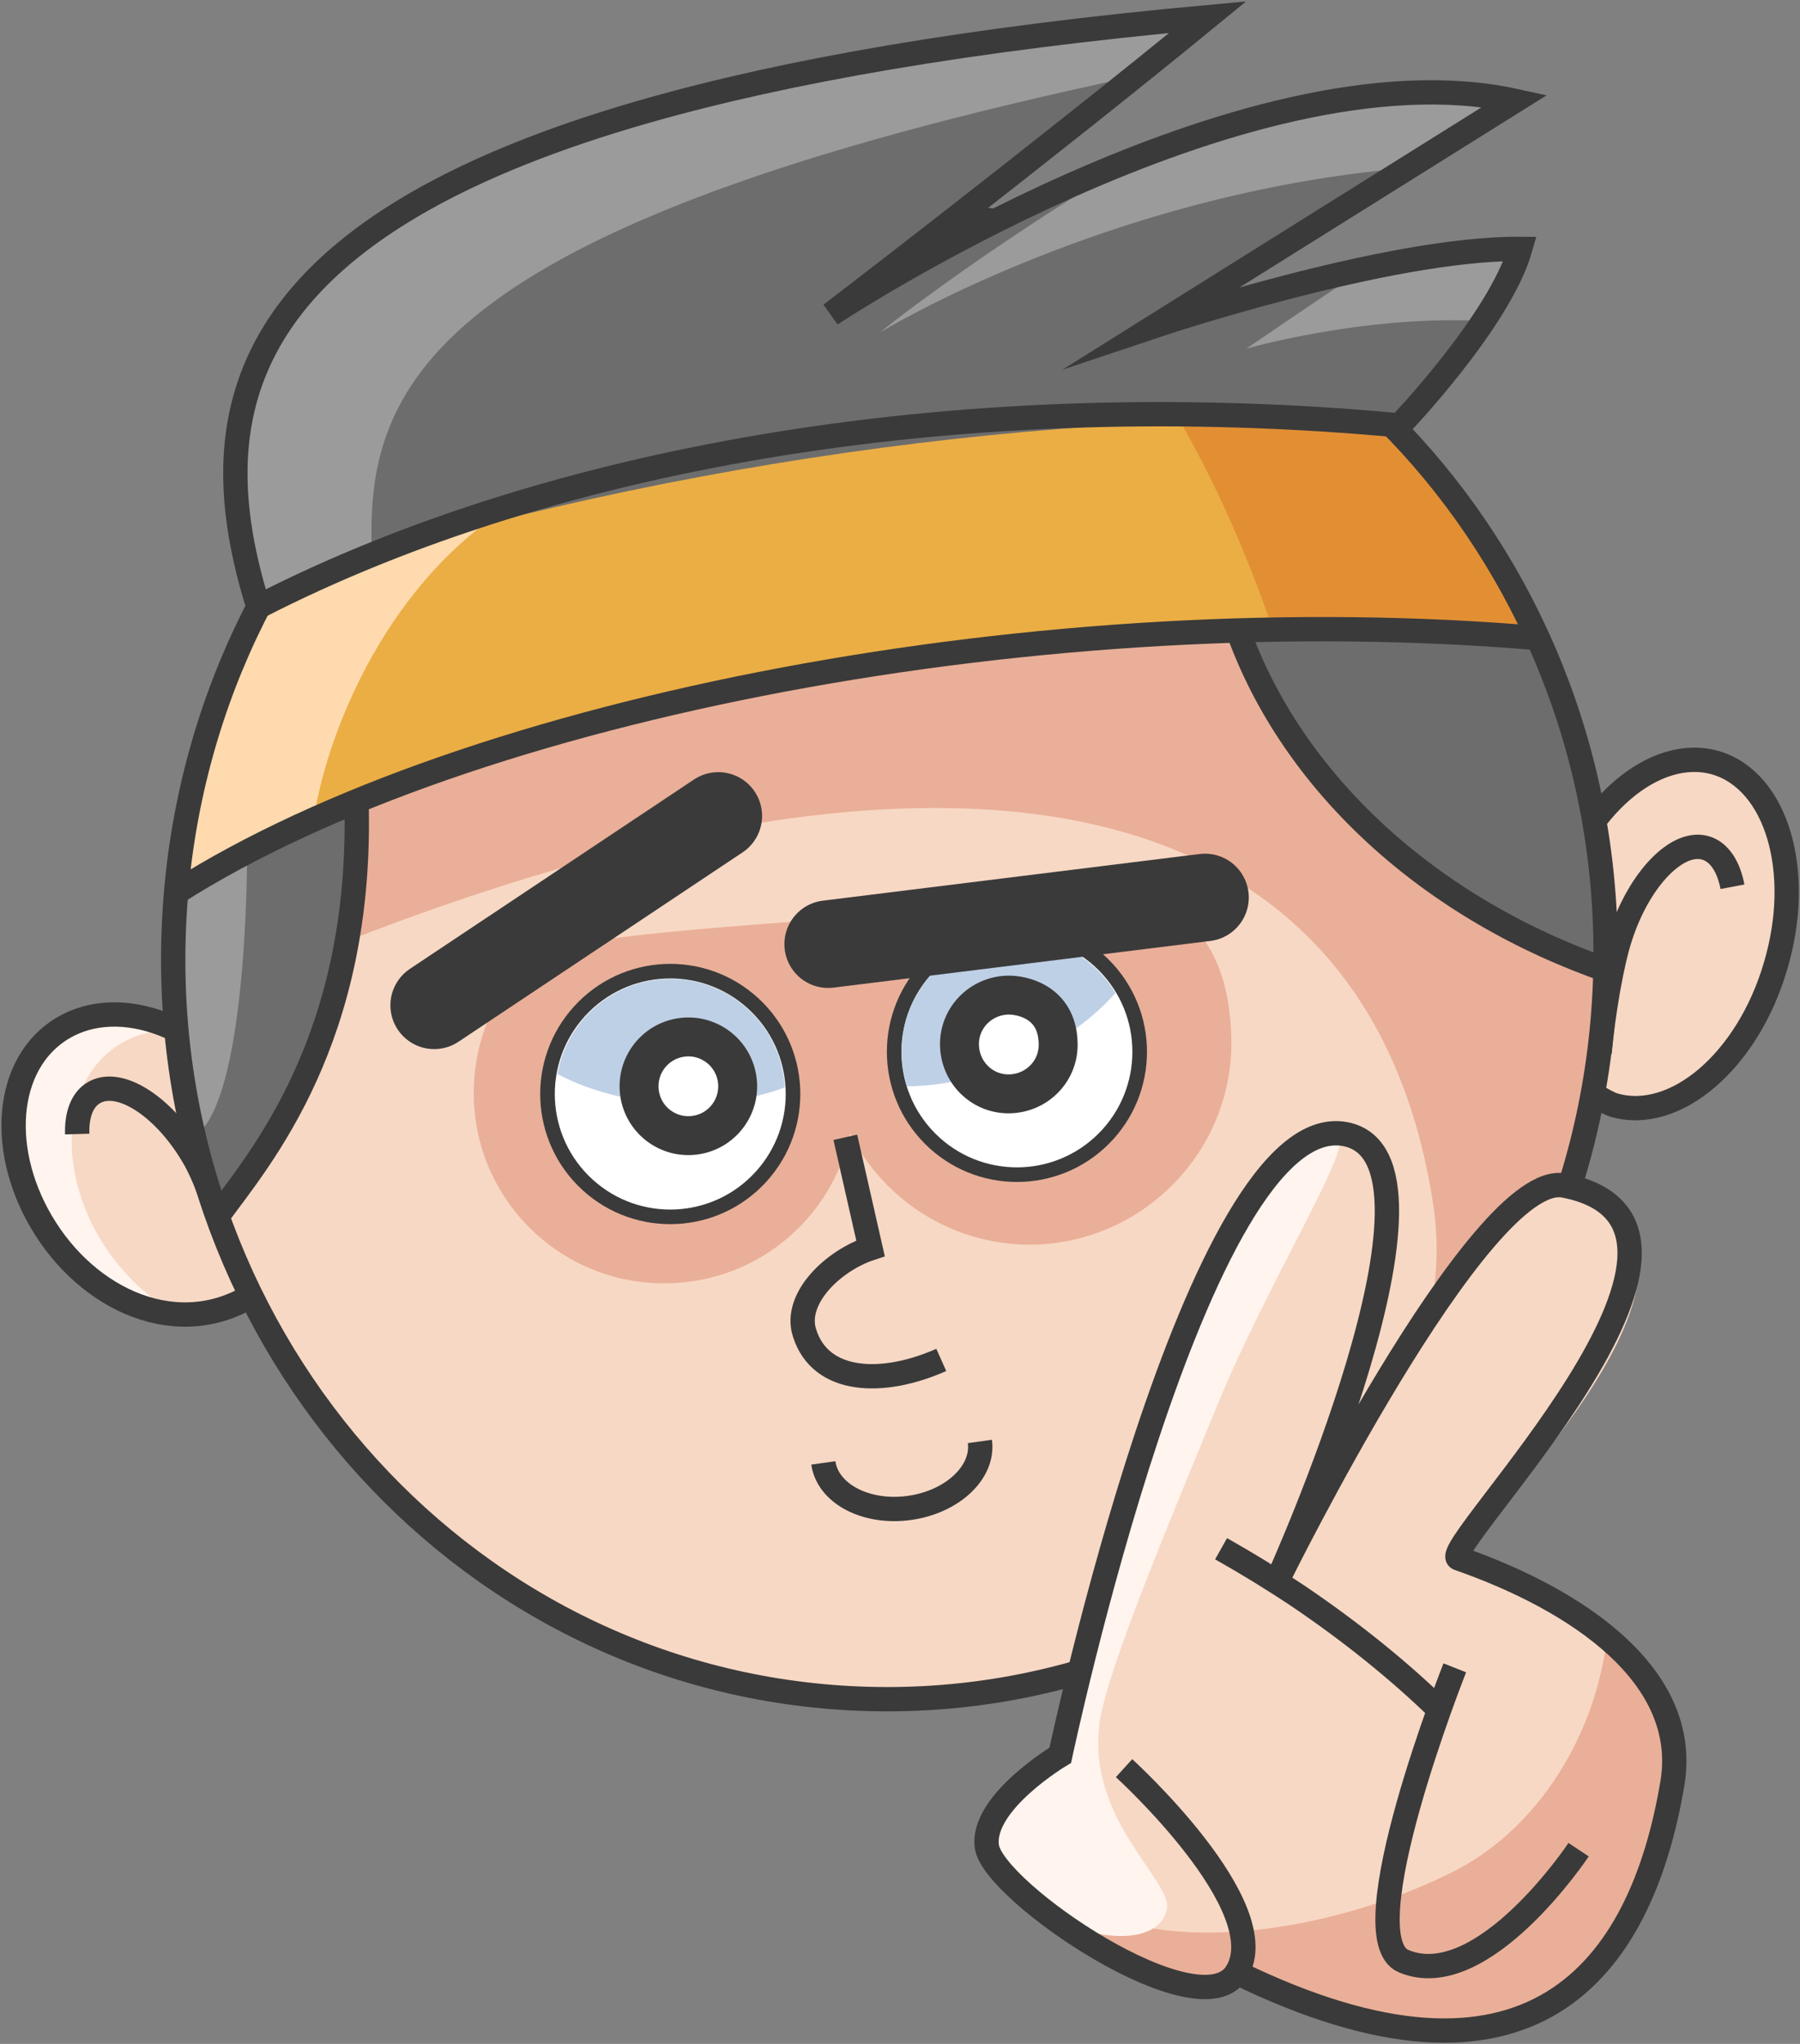 <?xml version="1.0" encoding="UTF-8"?> <svg xmlns="http://www.w3.org/2000/svg" width="370" height="420" viewBox="0 0 370 420" fill="none"><rect x="0" y="0" width="370" height="420" fill="#808080" stroke="none"/> <g clip-path="url(#clip0_1608_49)"> <path d="M51.897 126.661C113.49 95.024 197.01 78.268 284.606 86.535" stroke="#3A3A3A" stroke-width="5" stroke-miterlimit="10"></path> <path d="M50.18 267.126C61.614 259.157 62.283 240.345 51.674 225.11C41.065 209.874 23.196 203.983 11.762 211.952C0.328 219.922 -0.341 238.733 10.268 253.969C20.877 269.205 38.746 275.095 50.18 267.126Z" fill="#F7D8C4"></path> <path d="M22.257 257.181C11.679 241.969 12.341 223.118 23.689 215.181C27.326 212.646 31.733 211.544 36.251 211.654C27.766 207.465 18.621 207.244 11.679 211.985C0.22 219.922 -0.331 238.772 10.247 253.985C17.409 264.347 27.987 270.41 37.573 270.741C31.953 267.874 26.554 263.244 22.257 257.181Z" fill="#FFF4EE"></path> <path d="M58.508 240.756C57.406 235.464 55.203 230.173 51.677 225.212C41.099 210 23.249 204.047 11.79 211.984C0.331 219.921 -0.22 238.771 10.357 253.984C20.935 269.197 40.328 276.362 55.643 263.354" stroke="#3A3A3A" stroke-width="5" stroke-miterlimit="10"></path> <path d="M364.94 198.715C370.707 179.279 365.214 160.502 352.671 156.777C340.128 153.052 325.285 165.788 319.518 185.224C313.75 204.661 319.243 223.437 331.787 227.162C344.33 230.888 359.173 218.151 364.94 198.715Z" fill="#F7D8C4"></path> <path d="M317.552 205.591C316.891 199.307 317.442 192.362 319.535 185.197C325.265 165.795 340.14 153.118 352.701 156.756C365.262 160.504 370.771 179.244 364.932 198.646C359.202 218.047 344.327 230.725 331.766 227.087C329.893 226.536 324.824 223.339 323.833 221.795" stroke="#3A3A3A" stroke-width="5" stroke-miterlimit="10"></path> <path d="M328.791 216.394C329.562 208.016 331.325 197.764 333.088 192.473C336.945 180.567 344.878 172.41 350.718 174.284C353.472 175.165 355.346 178.142 356.117 182.221" stroke="#3A3A3A" stroke-width="5" stroke-miterlimit="10"></path> <path d="M46.498 254.536C44.294 248.473 42.311 241.858 39.557 237.339C33.496 227.197 24.461 221.465 19.283 224.551C16.858 225.984 15.757 229.071 15.867 233.04" stroke="#3A3A3A" stroke-width="5" stroke-miterlimit="10"></path> <path d="M328.639 204.219C333.044 120.016 270.801 48.309 189.615 44.057C108.429 39.805 39.043 104.619 34.637 188.822C30.232 273.025 92.475 344.732 173.661 348.984C254.847 353.236 324.233 288.422 328.639 204.219Z" fill="#F7D8C4"></path> <path d="M189.628 44.095C108.422 39.795 39.006 104.614 34.598 188.835C34.268 195.559 34.378 202.284 34.819 208.898C187.204 139.008 280.861 156.425 294.634 247.701C299.703 281.764 275.572 315.386 236.787 337.874C288.133 316.158 325.486 265.339 328.681 204.158C332.978 120.047 270.724 48.284 189.628 44.095Z" fill="#EAAF98"></path> <path d="M314.688 130.078C307.636 130.409 252.323 126.771 253.205 129.637C264.223 166.567 311.603 200.519 330.665 197.433C330.003 175.496 322.291 146.724 314.688 130.078Z" fill="#6D6D6D"></path> <path d="M36.361 183.323C44.294 176.819 73.273 164.583 73.273 164.583C73.273 164.583 72.281 217.055 45.396 248.473C33.165 230.174 36.361 183.323 36.361 183.323Z" fill="#6D6D6D"></path> <path d="M50.795 175.165C45.727 177.7 39.777 180.456 36.361 183.323C36.361 183.323 31.954 210.882 40.989 232.708C51.016 223.228 50.795 175.165 50.795 175.165Z" fill="#9B9B9B"></path> <path d="M287.472 87.528C263.121 85.433 240.203 83.89 215.522 84.992C155.03 87.638 93.988 104.614 51.457 127.984C41.65 152.126 38.675 164.913 36.361 183.323C60.382 169.323 90.572 152.126 162.192 139.449C220.81 129.087 283.175 127.874 314.688 130.079C314.357 118.063 301.686 102.85 287.472 87.528Z" fill="#EBAE44"></path> <path d="M287.471 87.527C271.825 86.205 256.84 85.102 241.524 84.772C249.788 98.882 256.399 113.984 261.688 129.527C283.064 128.866 301.575 129.197 314.687 130.079C314.356 118.063 301.685 102.85 287.471 87.527Z" fill="#E28F34"></path> <path d="M105.227 103.732C91.344 107.701 60.492 120.488 53.22 124.567C43.413 148.709 38.675 164.914 36.361 183.323C43.744 179.024 54.983 172.851 64.569 168.11C66.552 153.78 77.681 120.929 105.227 103.732Z" fill="#FFDAAE"></path> <path d="M329.824 204.211C334.23 120.008 271.987 48.301 190.801 44.049C109.615 39.797 40.229 104.611 35.823 188.814C31.417 273.017 93.66 344.724 174.846 348.976C256.032 353.228 325.418 288.414 329.824 204.211Z" stroke="#3A3A3A" stroke-width="5" stroke-miterlimit="10"></path> <path d="M316.781 131.181C215.411 122.363 96.412 145.181 36.361 183.323" stroke="#3A3A3A" stroke-width="5" stroke-miterlimit="10"></path> <path d="M330.774 199.527C293.972 186.85 265.655 160.945 254.416 129.417" stroke="#3A3A3A" stroke-width="5" stroke-miterlimit="10"></path> <path d="M253.094 212.866C252.543 196.992 246.593 188.283 233.371 181.779C222.904 188.283 112.499 189.275 108.091 197.653C101.15 204.929 97.073 214.96 97.403 225.874C98.064 247.48 116.245 264.456 137.841 263.685C156.132 263.134 171.117 250.016 174.753 232.929C181.805 246.929 196.459 256.299 213.097 255.748C235.906 254.866 253.866 235.685 253.094 212.866Z" fill="#EAAF98"></path> <path d="M73.273 164.583C74.706 213.528 53.33 238.111 44.735 249.906" stroke="#3A3A3A" stroke-width="5" stroke-miterlimit="10"></path> <path d="M226.877 233.99C236.731 224.131 236.731 208.148 226.877 198.29C217.023 188.431 201.047 188.431 191.193 198.29C181.34 208.148 181.34 224.131 191.193 233.99C201.047 243.848 217.023 243.848 226.877 233.99Z" fill="white" stroke="#3A3A3A" stroke-width="3" stroke-miterlimit="10"></path> <path d="M186.432 223.229C182.576 211.103 189.077 197.985 201.307 193.796C212.105 190.048 223.674 194.678 229.294 204.048C219.377 215.292 201.858 223.119 186.432 223.229Z" fill="#BED0E5"></path> <path d="M217.505 214.3C217.725 219.922 213.318 224.551 207.698 224.772C202.079 224.992 197.451 220.583 197.231 214.961C197.01 209.339 201.418 204.709 207.037 204.488C209.792 204.378 217.284 205.701 217.505 214.3Z" fill="white" stroke="#3A3A3A" stroke-width="8" stroke-miterlimit="10"></path> <path d="M156.435 241.804C165.816 231.494 165.067 215.527 154.762 206.142C144.457 196.756 128.498 197.505 119.116 207.815C109.735 218.125 110.484 234.092 120.789 243.478C131.094 252.863 147.053 252.114 156.435 241.804Z" fill="white" stroke="#3A3A3A" stroke-width="3" stroke-miterlimit="10"></path> <path d="M161.31 223.449C160.649 210.661 149.851 200.74 137.069 201.181C125.72 201.512 116.465 209.89 114.592 220.693C127.814 227.748 146.876 228.85 161.31 223.449Z" fill="#BED0E5"></path> <path d="M142.869 233.272C148.416 232.514 152.298 227.4 151.54 221.851C150.782 216.301 145.671 212.417 140.124 213.176C134.577 213.934 130.695 219.048 131.453 224.597C132.211 230.147 137.322 234.031 142.869 233.272Z" fill="white" stroke="#3A3A3A" stroke-width="8" stroke-miterlimit="10"></path> <path d="M147.648 167.669L89.25 206.582" stroke="#3A3A3A" stroke-width="18" stroke-miterlimit="10" stroke-linecap="round"></path> <path d="M247.695 184.425L170.235 194.015" stroke="#3A3A3A" stroke-width="18" stroke-miterlimit="10" stroke-linecap="round"></path> <path d="M193.484 279.449C181.584 284.741 168.693 284.41 165.387 273.937C163.073 266.882 171.227 259.055 178.94 256.52L173.761 233.701" stroke="#3A3A3A" stroke-width="5" stroke-miterlimit="10"></path> <path d="M288.353 86.315C215.19 84.22 134.315 94.803 53.77 120.929C53.77 120.929 52.227 21.275 249.788 2.646C216.072 29.543 172.329 63.716 172.329 63.716C172.329 63.716 239.982 15.433 311.051 20.283C270.283 46.189 242.737 65.37 242.737 65.37C242.737 65.37 271.935 53.685 310.5 51.48C306.203 73.968 288.353 86.315 288.353 86.315Z" fill="#6D6D6D"></path> <path d="M304.22 65.921C306.975 62.614 309.95 54.126 310.501 51.48C299.703 52.032 289.566 53.465 280.641 55.118C265.325 65.37 256.18 71.654 256.18 71.654C256.18 71.654 279.759 64.819 304.22 65.921Z" fill="#9B9B9B"></path> <path d="M233.371 15.653C237.338 12.567 245.932 5.622 249.789 2.646C-3.526 22.047 53.219 124.567 53.219 124.567C58.178 122.693 72.502 115.307 76.468 113.984C74.926 79.48 87.376 46.52 233.371 15.653Z" fill="#9B9B9B"></path> <path d="M180.813 68.346C180.813 68.346 227.642 39.685 289.345 34.504C292.651 32.409 307.526 22.488 311.052 20.283C283.175 18.409 255.849 24.693 232.931 32.96C200.537 52.362 180.813 68.346 180.813 68.346Z" fill="#9B9B9B"></path> <path d="M53.109 124.677C114.812 93.039 200.095 79.26 287.692 87.417C287.692 87.417 308.186 66.031 312.483 51.149C285.268 50.929 237.558 66.913 237.558 66.913C237.558 66.913 279.097 40.897 311.381 20.724C255.408 8.488 170.786 64.598 170.786 64.598C170.786 64.598 214.199 31.417 248.246 3.527C52.778 21.386 37.022 73.307 53.109 124.677Z" stroke="#3A3A3A" stroke-width="5" stroke-miterlimit="10"></path> <path d="M254.196 405.339C254.196 405.339 290.667 425.843 319.205 410.961C335.622 402.473 350.277 364.11 341.572 348.016C333.749 333.685 317.442 326.189 299.922 320.236C306.093 310.095 360.965 258.284 324.604 243.071C306.754 235.575 269.952 310.866 269.952 310.866C269.952 310.866 298.821 236.016 274.8 232.599C252.653 229.512 225.658 325.087 223.344 335.89C220.7 348.016 217.945 360.583 217.945 360.583C217.945 360.583 201.417 371.276 202.85 379.323C204.282 387.37 235.905 407.764 243.287 408.315C250.67 408.976 254.196 405.339 254.196 405.339Z" fill="#F7D8C4"></path> <path d="M341.462 347.905C338.376 343.275 334.74 338.866 330.553 334.897C330.223 337.764 329.782 340.63 329.121 343.496C325.264 360.472 314.466 376.677 298.71 384.614C278.987 394.535 251 400.709 230.396 394.866C211.444 389.464 211.664 384.724 211.995 386.378C213.427 394.425 235.574 407.764 243.067 408.315C250.559 408.866 253.975 405.228 253.975 405.228C253.975 405.228 290.446 425.732 318.984 410.85C335.512 402.362 351.488 363.338 341.462 347.905Z" fill="#EAAF98"></path> <path d="M239.872 392.11C240.753 386.268 223.013 373.48 226.099 353.528C227.751 342.614 241.304 310.535 249.788 289.811C261.248 261.701 279.538 233.921 274.8 232.598C253.314 226.315 224.887 330.378 222.463 341.181C219.818 353.307 217.945 360.583 217.945 360.583C217.945 360.583 201.417 371.276 202.85 379.323C203.29 381.969 215.521 392.441 219.377 395.638C231.828 400.047 239.1 397.291 239.872 392.11Z" fill="#FFF4EE"></path> <path d="M299.041 342.725C299.041 342.725 277.004 398.284 288.573 403.024C304.77 409.748 324.493 380.095 324.493 380.095" stroke="#3A3A3A" stroke-width="5" stroke-miterlimit="10"></path> <path d="M254.196 405.339C314.577 434.772 337.275 405.118 343.776 366.425C347.412 344.488 324.493 328.835 299.812 320.236C295.074 318.583 362.948 251.669 321.518 243.622C304.219 240.205 262.68 324.536 262.68 324.536C262.68 324.536 302.016 237.78 276.453 233.04C246.152 227.528 217.945 360.693 217.945 360.693C217.945 360.693 201.637 370.394 202.85 379.433C204.062 388.693 246.593 417.575 254.196 405.339ZM254.196 405.339C262.459 391.89 231.057 363.339 231.057 363.339" stroke="#3A3A3A" stroke-width="5" stroke-miterlimit="10"></path> <path d="M251 318.252C256.289 321.228 261.688 324.535 266.977 328.063C277.885 335.449 287.691 343.386 295.955 351.433" stroke="#3A3A3A" stroke-width="5" stroke-miterlimit="10"></path> <path d="M201.417 296.205C202.299 302.489 195.798 308.662 186.873 309.874C177.948 311.087 170.125 306.898 169.243 300.615" stroke="#3A3A3A" stroke-width="5" stroke-miterlimit="10"></path> </g> <defs> <clipPath id="clip0_1608_49"> <rect width="370" height="420" fill="white"></rect> </clipPath> </defs> </svg> 